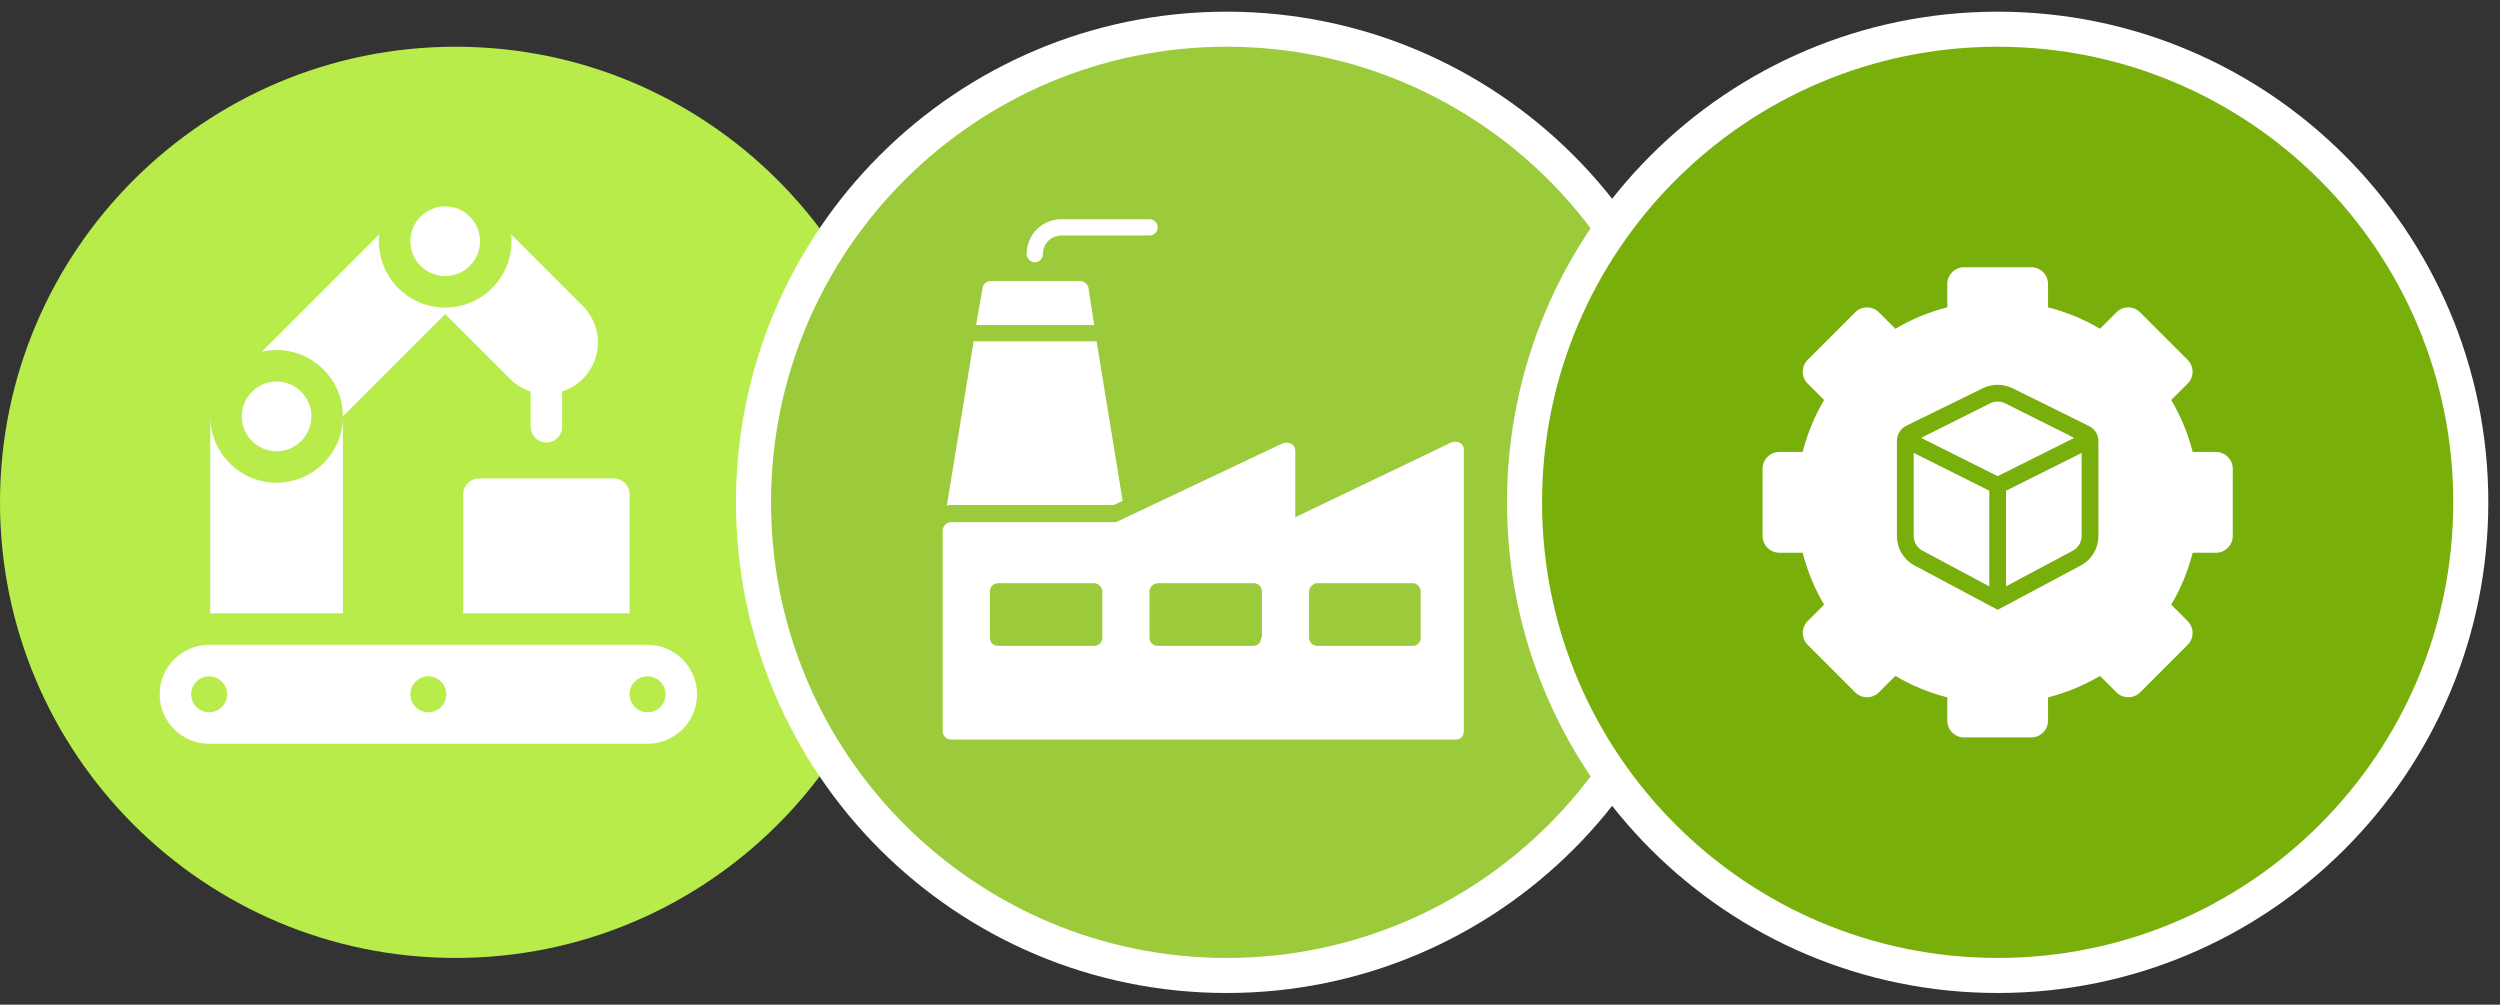 <svg width="107" height="43" viewBox="0 0 107 43" fill="none" xmlns="http://www.w3.org/2000/svg">
<rect x="0" y="0" width="107" height="43" fill="#333333" stroke="none"/>
<g clip-path="url(#clip0_540_271)">
<path d="M19.5 41C30.27 41 39 32.27 39 21.5C39 10.73 30.27 2 19.5 2C8.73 2 0 10.73 0 21.5C0 32.27 8.73 41 19.5 41Z" fill="#B7EC4B"/>
<g clip-path="url(#clip1_540_271)">
<path d="M14.677 17.821L19.055 13.443L21.826 16.215C22.083 16.472 22.388 16.652 22.712 16.755V18.264C22.712 18.636 23.013 18.938 23.386 18.938C23.758 18.938 24.059 18.636 24.059 18.264V16.755C24.383 16.651 24.688 16.472 24.945 16.215C25.808 15.352 25.806 13.957 24.945 13.096L21.879 10.03C21.889 10.127 21.894 10.225 21.894 10.325C21.894 11.89 20.62 13.164 19.055 13.164C17.49 13.164 16.216 11.89 16.216 10.325C16.216 10.225 16.221 10.127 16.231 10.03L11.208 15.053C11.411 15.007 11.621 14.982 11.838 14.982C13.403 14.982 14.677 16.256 14.677 17.821Z" fill="white"/>
<path d="M14.677 17.821C14.677 19.387 13.403 20.66 11.838 20.66C10.272 20.66 8.999 19.387 8.999 17.821V26.251H14.677V17.821Z" fill="white"/>
<path d="M11.838 19.313C12.66 19.313 13.329 18.644 13.329 17.821C13.329 16.999 12.66 16.33 11.838 16.33C11.015 16.33 10.346 16.999 10.346 17.821C10.346 18.644 11.015 19.313 11.838 19.313Z" fill="white"/>
<path d="M19.055 11.816C19.878 11.816 20.547 11.147 20.547 10.325C20.547 9.502 19.878 8.833 19.055 8.833C18.233 8.833 17.564 9.502 17.564 10.325C17.564 11.147 18.233 11.816 19.055 11.816Z" fill="white"/>
<path d="M27.716 27.599H8.951C7.783 27.599 6.833 28.549 6.833 29.716C6.833 30.884 7.783 31.833 8.951 31.833H27.716C28.884 31.833 29.833 30.884 29.833 29.716C29.833 28.549 28.884 27.599 27.716 27.599ZM8.951 30.486C8.526 30.486 8.181 30.14 8.181 29.716C8.181 29.292 8.526 28.947 8.951 28.947C9.375 28.947 9.72 29.292 9.72 29.716C9.72 30.14 9.375 30.486 8.951 30.486ZM18.333 30.486C17.909 30.486 17.564 30.14 17.564 29.716C17.564 29.292 17.909 28.947 18.333 28.947C18.758 28.947 19.103 29.292 19.103 29.716C19.103 30.14 18.758 30.486 18.333 30.486ZM27.716 30.486C27.292 30.486 26.946 30.14 26.946 29.716C26.946 29.292 27.292 28.947 27.716 28.947C28.14 28.947 28.486 29.292 28.486 29.716C28.486 30.141 28.14 30.486 27.716 30.486Z" fill="white"/>
<path d="M19.825 21.151V26.251H26.946V21.151C26.946 20.779 26.645 20.477 26.273 20.477H20.498C20.126 20.477 19.825 20.779 19.825 21.151Z" fill="white"/>
</g>
</g>
<path d="M52.5 41.75C63.684 41.75 72.75 32.684 72.75 21.5C72.75 10.316 63.684 1.25 52.5 1.25C41.316 1.25 32.25 10.316 32.25 21.5C32.25 32.684 41.316 41.75 52.5 41.75Z" fill="#9BCA3B" stroke="white" stroke-width="1.5"/>
<g clip-path="url(#clip2_540_271)">
<path d="M62.442 18.931C62.338 18.896 62.233 18.896 62.129 18.931L55.438 22.137V19.279C55.438 19.175 55.368 19.036 55.264 19.001C55.159 18.931 55.02 18.931 54.915 18.966L47.771 22.346H40.697C40.523 22.346 40.348 22.52 40.348 22.695V31.302C40.348 31.511 40.523 31.651 40.697 31.651H62.303C62.512 31.651 62.651 31.511 62.651 31.302V19.245C62.651 19.105 62.582 19.001 62.442 18.931ZM47.179 27.295C47.179 27.504 47.004 27.643 46.83 27.643H42.718C42.509 27.643 42.37 27.504 42.37 27.295V25.308C42.37 25.134 42.509 24.96 42.718 24.96H46.83C47.004 24.96 47.179 25.134 47.179 25.308V27.295ZM53.974 27.295C53.974 27.504 53.835 27.643 53.626 27.643H49.548C49.374 27.643 49.2 27.504 49.2 27.295V25.308C49.2 25.134 49.374 24.96 49.548 24.96H53.66C53.87 24.96 54.009 25.134 54.009 25.308V27.295H53.974ZM60.804 27.295C60.804 27.504 60.665 27.643 60.456 27.643H56.379C56.204 27.643 56.03 27.504 56.03 27.295V25.308C56.03 25.134 56.204 24.96 56.379 24.96H60.456C60.665 24.96 60.804 25.134 60.804 25.308V27.295Z" fill="white"/>
<path d="M49.548 9.73C49.548 9.939 49.374 10.079 49.2 10.079H45.436C44.983 10.079 44.635 10.427 44.635 10.88C44.635 11.055 44.495 11.229 44.286 11.229C44.112 11.229 43.938 11.055 43.938 10.88C43.938 10.044 44.6 9.382 45.436 9.382H49.2C49.409 9.382 49.548 9.556 49.548 9.73Z" fill="white"/>
<path d="M46.83 13.913H41.777L42.056 12.31C42.091 12.135 42.23 12.031 42.404 12.031H46.238C46.412 12.031 46.551 12.17 46.586 12.31L46.83 13.913Z" fill="white"/>
<path d="M48.05 21.439L47.667 21.613H40.697C40.627 21.613 40.558 21.613 40.523 21.648L41.673 14.608H46.935L48.05 21.439Z" fill="white"/>
</g>
<path d="M85.5 41.75C96.684 41.75 105.75 32.684 105.75 21.5C105.75 10.316 96.684 1.25 85.5 1.25C74.316 1.25 65.25 10.316 65.25 21.5C65.25 32.684 74.316 41.75 85.5 41.75Z" fill="#79AF0A" stroke="white" stroke-width="1.5"/>
<path d="M94.844 19.344H93.847C93.646 18.559 93.339 17.815 92.929 17.121L93.632 16.418C93.912 16.137 93.912 15.682 93.632 15.401L91.599 13.368C91.318 13.088 90.863 13.088 90.582 13.368L89.879 14.071C89.185 13.661 88.441 13.354 87.656 13.153V12.156C87.656 11.759 87.335 11.438 86.938 11.438H84.062C83.665 11.438 83.344 11.759 83.344 12.156V13.153C82.559 13.354 81.815 13.661 81.121 14.071L80.418 13.368C80.137 13.088 79.682 13.088 79.401 13.368L77.368 15.401C77.088 15.682 77.088 16.137 77.368 16.418L78.071 17.121C77.661 17.815 77.354 18.559 77.153 19.344H76.156C75.759 19.344 75.438 19.665 75.438 20.062V22.938C75.438 23.335 75.759 23.656 76.156 23.656H77.153C77.354 24.441 77.661 25.185 78.071 25.879L77.368 26.582C77.088 26.863 77.088 27.318 77.368 27.599L79.401 29.632C79.682 29.912 80.137 29.912 80.418 29.632L81.121 28.929C81.815 29.339 82.559 29.646 83.344 29.847V30.844C83.344 31.241 83.665 31.562 84.062 31.562H86.938C87.335 31.562 87.656 31.241 87.656 30.844V29.847C88.441 29.646 89.185 29.339 89.879 28.929L90.582 29.632C90.863 29.912 91.318 29.912 91.599 29.632L93.632 27.599C93.912 27.318 93.912 26.863 93.632 26.582L92.929 25.879C93.339 25.185 93.646 24.441 93.847 23.656H94.844C95.241 23.656 95.562 23.335 95.562 22.938V20.062C95.562 19.665 95.241 19.344 94.844 19.344ZM89.812 22.938C89.812 23.485 89.509 23.978 89.019 24.223L85.5 26.1L81.965 24.215C81.492 23.978 81.188 23.485 81.188 22.938V18.867C81.188 18.593 81.344 18.342 81.59 18.221L84.857 16.62C85.056 16.521 85.278 16.469 85.5 16.469C85.722 16.469 85.944 16.521 86.143 16.62L89.412 18.235C89.657 18.356 89.812 18.605 89.812 18.879V22.938Z" fill="white"/>
<path d="M88.697 18.701L85.822 17.263C85.619 17.162 85.381 17.162 85.179 17.263L82.304 18.701C82.279 18.713 82.259 18.732 82.236 18.747L85.5 20.379L88.764 18.747C88.741 18.732 88.722 18.713 88.697 18.701Z" fill="white"/>
<path d="M81.906 22.938C81.906 23.21 82.06 23.459 82.303 23.58L85.141 25.094V21.003L81.906 19.386V22.938Z" fill="white"/>
<path d="M85.859 25.094L88.697 23.58C88.94 23.459 89.094 23.21 89.094 22.938V19.386L85.859 21.003V25.094Z" fill="white"/>
<defs>
<clipPath id="clip0_540_271">
<rect width="39" height="39" fill="white" transform="translate(0 2)"/>
</clipPath>
<clipPath id="clip1_540_271">
<rect width="23" height="23" fill="white" transform="translate(6.833 8.832)"/>
</clipPath>
<clipPath id="clip2_540_271">
<rect width="23" height="23" fill="white" transform="translate(40 9)"/>
</clipPath>
</defs>
</svg>
